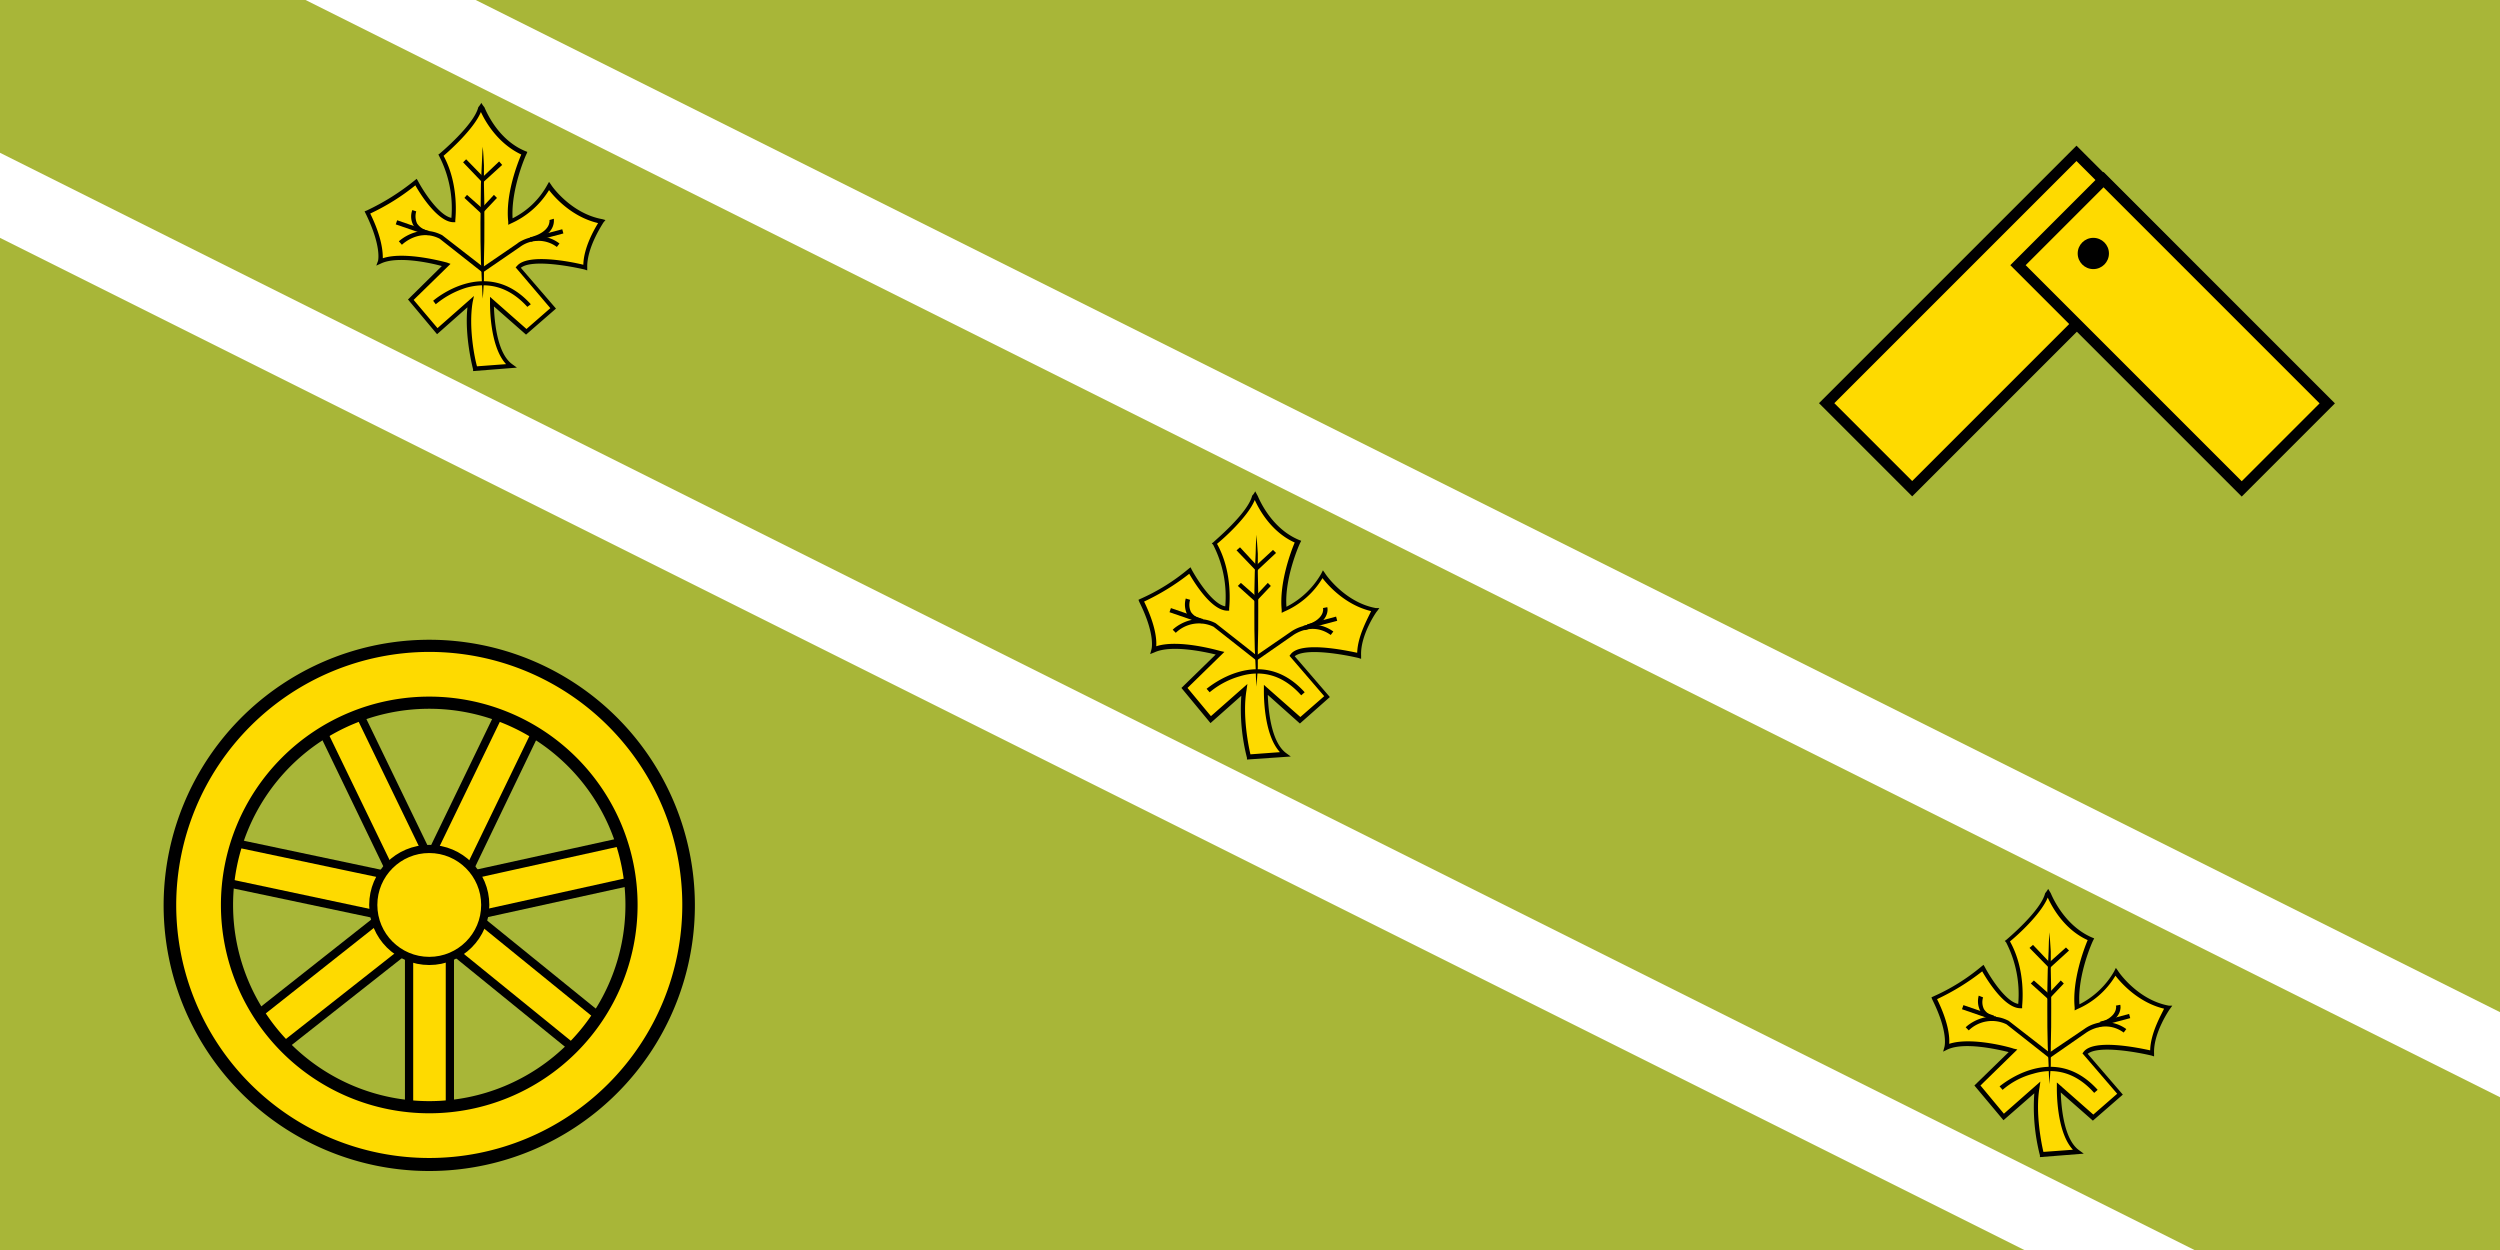<svg id="Layer_1" data-name="Layer 1" xmlns="http://www.w3.org/2000/svg" viewBox="0 0 576 288">
  <rect width="576" height="288" fill="#a8b638"/>
  <g>
    <polygon points="70.4 0 576 252.8 576 233.2 109.6 0 70.4 0" fill="#fff"/>
    <polygon points="0 54.8 466.4 288 505.6 288 0 35.2 0 54.8" fill="#fff"/>
  </g>
  <g>
    <g>
      <polygon points="94.2 262.6 94.2 218.2 59.4 245.7 53.5 238.3 88.1 211 45 201.9 47 192.7 90.5 201.9 71.1 161.9 79.6 157.8 98.9 197.7 118.2 157.8 126.7 161.9 107.4 201.8 150.7 192.3 152.8 201.5 109.4 211 143.9 239 137.9 246.3 103.6 218.4 103.6 262.6 94.2 262.6" fill="#feda00"/>
      <path d="M118.7,159l6.8,3.3-19.8,40.9,44.3-9.8,1.6,7.3-44.3,9.8,35.2,28.6-4.7,5.8-35.1-28.5v45.3H95.2V216.3L59.5,244.4l-4.6-5.9,35.4-28-44.2-9.4,1.6-7.3,44.5,9.4L72.4,162.3l6.7-3.3,19.8,40.9L118.7,159m-.9-2.5-.8,1.7L98.9,195.6,80.8,158.2l-.8-1.7-1.7.8-6.7,3.3-1.7.8.8,1.7,18.1,37.5L48.1,192l-1.9-.4-.3,1.8-1.6,7.4-.4,1.8,1.8.4L86,211.5,53.7,237l-1.5,1.2,1.2,1.5,4.6,5.9,1.2,1.4,1.5-1.1,32.6-25.7v43.4h11.3V220.4l32,26,1.5,1.2,1.2-1.5,4.7-5.8,1.2-1.5-1.5-1.2-32.2-26.1,40.5-8.9,1.9-.4-.4-1.9-1.7-7.3-.4-1.8-1.8.4-40.5,8.9,18-37.4.9-1.7-1.7-.8-6.8-3.3-1.7-.8Z"/>
    </g>
    <g>
      <path d="M98.9,268.3a59.8,59.8,0,1,1,59.7-59.8A59.8,59.8,0,0,1,98.9,268.3Zm0-106.3a46.6,46.6,0,1,0,46.6,46.5A46.6,46.6,0,0,0,98.9,162Z" fill="#feda00"/>
      <path d="M98.9,150.2a58.3,58.3,0,1,1-58.3,58.3,58.4,58.4,0,0,1,58.3-58.3m0,106.3a48,48,0,1,0-48-48,48,48,0,0,0,48,48m0-109.1a61.2,61.2,0,1,0,61.2,61.1,61.2,61.2,0,0,0-61.2-61.1Zm0,106.3a45.2,45.2,0,1,1,45.2-45.2,45.2,45.2,0,0,1-45.2,45.2Z"/>
    </g>
    <circle cx="98.9" cy="208.5" r="12.9" fill="#feda00" stroke="#000" stroke-miterlimit="10" stroke-width="1.88"/>
  </g>
  <g>
    <rect x="418.8" y="60" width="81.4" height="27.87" transform="translate(82.3 346.6) rotate(-45)" fill="#feda00" stroke="#000" stroke-miterlimit="10" stroke-width="2.5"/>
    <rect x="464.1" y="63.1" width="72.9" height="27.87" transform="translate(201.1 -331.4) rotate(45)" fill="#feda00" stroke="#000" stroke-miterlimit="10" stroke-width="2.5"/>
    <circle cx="482.3" cy="58.4" r="3.6"/>
  </g>
  <g>
    <g>
      <path d="M471.8,205.3s2.7,8,10,11c0,0-3.9,8.6-3.2,15.8a20.5,20.5,0,0,0,9-8.2s4.5,6.8,12.1,8.2c0,0-4,5.6-3.8,10.6,0,0-12.9-3.2-15.5,0l8.1,9.3-6.2,5.5-7.9-7s-.3,11.4,4.4,14.8l-8.3.7s-2.3-8.5-1.1-15.5l-7.7,6.8-6.1-7.2,8.2-8.1s-10.4-3-15.3-.7c0,0,1.1-3.3-2.9-11.4a46.4,46.4,0,0,0,11.2-6.9s4.7,8.8,8.7,8.8c0,0,1-8.2-2.9-15C462.6,216.8,471.4,209.5,471.8,205.3Z" fill="#feda00"/>
      <path d="M500.5,231.7h-.8c-7.2-1.3-11.7-7.9-11.7-8l-.5-.7-.4.8a19.3,19.3,0,0,1-8,7.6c-.5-6.8,3.1-14.7,3.2-14.8l.2-.4-.5-.2c-5.8-2.5-8.7-8.3-9.5-10.2l-.6-1a6.1,6.1,0,0,1-.7,1c-1,4.1-8.8,10.6-8.9,10.7l-.4.3.3.3a26.1,26.1,0,0,1,2.8,14.2c-2.9-.5-6.5-6.2-7.7-8.5l-.3-.5-.5.4a46.4,46.4,0,0,1-11.1,6.9l-.4.2.2.5c3.8,7.6,2.8,10.9,2.8,10.9l-.3,1.1,1-.5c3.9-1.8,11.6,0,14.1.6l-7.9,7.7,6.7,8,7.1-6.2a44.9,44.9,0,0,0,1.3,14.3v.4l10.1-.8-1.1-.8c-3.6-2.6-4.1-10.4-4.2-13.3l7.4,6.5,6.9-6-8.1-9.4c2.5-2,11.3-.4,14.7.4l.6.2v-.7c-.2-4.7,3.6-10.2,3.7-10.3ZM495.4,242c-2.8-.6-12.9-2.7-15.3.3l-.3.4,8,9.3-5.5,4.8-8.4-7.4v1.1c0,.4-.2,10.2,3.7,14.4l-6.8.5c-.4-1.7-1.9-8.9-.9-14.8l.2-1.4-8.4,7.4-5.4-6.5,8.5-8.3-.9-.2c-.4-.2-9.6-2.8-14.8-1.1.1-1.5-.1-4.8-2.8-10.3a53.5,53.5,0,0,0,10.4-6.4c1.1,1.9,5.1,8.5,8.8,8.5h.4v-.5c0-.3,1-8.1-2.8-14.9,1.5-1.2,7.1-6.2,8.7-10.1,1.1,2.4,3.9,7.4,9.2,9.8-.8,1.9-3.6,9.2-3,15.5v.7l.6-.3a19,19,0,0,0,8.8-7.7c1.3,1.7,5.3,6.2,11.2,7.6C497.9,233.9,495.5,238,495.4,242Z"/>
    </g>
    <path d="M472.2,214.8l.3,4.4v4.3c.1,3,.1,5.9.1,8.8s0,5.8-.1,8.7v4.4l-.3,4.4c-.1-1.5-.2-2.9-.2-4.4l-.2-4.4c-.1-2.9-.1-5.8-.1-8.7s0-5.8.1-8.8l.2-4.3C472,217.7,472.1,216.2,472.2,214.8Z"/>
    <path d="M482.5,251.8c-4-4.5-8.8-6-14.1-4.4a17.5,17.5,0,0,0-7,3.7l-.7-.8c.2-.1,12.3-10.6,22.6.8Z"/>
    <polygon points="472 230.3 467.9 226.6 468.6 225.9 472 228.9 474.8 225.9 475.5 226.6 472 230.3"/>
    <path d="M472.2,243.8l-9.9-7.8a7.7,7.7,0,0,0-8.7,1.4l-.7-.7c0-.1,4.5-4.3,9.9-1.5l9.4,7.3,8-5.4a8.2,8.2,0,0,1,9.7,0l-.6.8c-4.3-3.1-8.4-.1-8.6,0Z"/>
    <rect x="455.4" y="229.8" width="1" height="7.47" transform="translate(86.5 588.3) rotate(-71)"/>
    <rect x="483.9" y="234.7" width="6.9" height="1" transform="translate(-44.1 133) rotate(-14.9)"/>
    <path d="M459.7,235.2a4.5,4.5,0,0,1-3.4-2.2,4.9,4.9,0,0,1-.4-3.6l1,.4a3.7,3.7,0,0,0,.2,2.7,3.8,3.8,0,0,0,2.8,1.7Z"/>
    <path d="M483.3,236.7l-.2-.9c5-1.3,4.5-4.1,4.4-4.1l1-.2C488.6,231.6,489.3,235.2,483.3,236.7Z"/>
    <polygon points="472.2 223.1 467.6 218.4 468.4 217.7 472.2 221.7 476 218.3 476.7 219 472.2 223.1"/>
  </g>
  <g>
    <g>
      <path d="M289.1,113.7s2.7,8,10,11c0,0-3.9,8.7-3.2,15.8a19.7,19.7,0,0,0,9-8.2s4.5,6.8,12.1,8.2c0,0-4,5.6-3.8,10.6,0,0-12.9-3.2-15.5,0l8.1,9.3-6.2,5.5-7.9-7s-.3,11.4,4.4,14.9l-8.3.6s-2.3-8.5-1.1-15.5l-7.7,6.8-6.1-7.2,8.2-8s-10.4-3.1-15.3-.8c0,0,1.1-3.3-2.9-11.3a48.7,48.7,0,0,0,11.2-7s4.7,8.8,8.7,8.8c0,0,1-8.2-2.9-15C279.9,125.2,288.7,117.9,289.1,113.7Z" fill="#feda00"/>
      <path d="M317.8,140.1H317c-7.2-1.3-11.7-7.9-11.7-8l-.5-.7-.4.8a19.3,19.3,0,0,1-8,7.6c-.5-6.7,3.1-14.7,3.2-14.8l.2-.4-.5-.2c-5.8-2.4-8.7-8.2-9.5-10.1l-.6-1.1a3.6,3.6,0,0,1-.7,1c-1,4.1-8.9,10.6-8.9,10.7l-.4.3.3.3a26.1,26.1,0,0,1,2.8,14.2c-2.9-.5-6.5-6.2-7.7-8.4l-.3-.6-.5.4a46.4,46.4,0,0,1-11.1,6.9l-.4.2.2.5c3.8,7.6,2.8,10.9,2.8,10.9l-.3,1.1,1-.4c3.9-1.8,11.6-.1,14.1.5l-7.9,7.7,6.7,8.1,7.1-6.3a44.9,44.9,0,0,0,1.3,14.3v.4l10.1-.7-1.1-.8c-3.6-2.7-4.1-10.5-4.2-13.4l7.4,6.6,6.9-6.1-8.1-9.4c2.5-2,11.3-.4,14.7.4l.6.2V151c-.2-4.7,3.6-10.2,3.7-10.2Zm-5.1,10.3c-2.9-.6-12.9-2.7-15.3.3l-.3.4,8,9.3-5.5,4.8-8.4-7.4v1.1c0,.5-.2,10.2,3.7,14.4l-6.8.5c-.4-1.7-1.9-8.9-.9-14.8l.2-1.4L279,165l-5.4-6.5,8.5-8.3-.9-.2c-.4-.1-9.6-2.8-14.8-1.1.1-1.5-.1-4.7-2.8-10.3a53.5,53.5,0,0,0,10.4-6.4c1.1,1.9,5.1,8.5,8.8,8.5h.4v-.5c0-.3,1-8.1-2.8-14.9,1.5-1.2,7.1-6.2,8.7-10.1,1.1,2.4,3.9,7.4,9.2,9.8-.8,1.9-3.6,9.2-3,15.5v.7l.6-.3a19,19,0,0,0,8.8-7.7c1.3,1.7,5.3,6.2,11.2,7.6C315.2,142.4,312.8,146.5,312.7,150.4Z"/>
    </g>
    <path d="M289.5,123.2l.3,4.4v4.3c.1,3,.1,5.9.1,8.8s0,5.8-.1,8.7v4.4l-.3,4.4c-.1-1.5-.2-2.9-.2-4.4l-.2-4.4c-.1-2.9-.1-5.8-.1-8.7s0-5.8.1-8.8l.2-4.3C289.3,126.1,289.4,124.7,289.5,123.2Z"/>
    <path d="M299.8,160.2c-4-4.5-8.8-6-14.1-4.4a19,19,0,0,0-7,3.7l-.7-.8c.2-.1,12.3-10.6,22.6.8Z"/>
    <polygon points="289.3 138.7 285.2 135 285.9 134.3 289.3 137.3 292.1 134.3 292.8 135 289.3 138.7"/>
    <path d="M289.5,152.2l-9.9-7.8a7.7,7.7,0,0,0-8.7,1.4l-.7-.7c0-.1,4.5-4.3,9.9-1.5l9.4,7.4,8-5.5s4.8-3.5,9.7,0l-.6.8c-4.3-3.1-8.4-.1-8.6,0Z"/>
    <rect x="272.7" y="138.2" width="1" height="7.47" transform="translate(50 353.9) rotate(-71)"/>
    <rect x="301.2" y="143.1" width="6.9" height="1" transform="translate(-26.7 83) rotate(-14.9)"/>
    <path d="M277,143.6a4.8,4.8,0,0,1-3.5-2.1,5.2,5.2,0,0,1-.3-3.6l1,.3a3.9,3.9,0,0,0,.2,2.8,3.7,3.7,0,0,0,2.8,1.6Z"/>
    <path d="M300.6,145.2l-.3-1c5.1-1.3,4.6-4.1,4.5-4.1l1-.2C305.9,140,306.6,143.6,300.6,145.2Z"/>
    <polygon points="289.5 131.6 284.9 126.8 285.7 126.1 289.5 130.2 293.3 126.7 294 127.4 289.5 131.6"/>
  </g>
  <g>
    <g>
      <path d="M110.8,24.3s2.8,8,10,11c0,0-3.9,8.6-3.1,15.7a19.4,19.4,0,0,0,8.9-8.1s4.5,6.8,12.1,8.1c0,0-3.9,5.6-3.8,10.6,0,0-12.9-3.1-15.4,0l8,9.4-6.2,5.5-7.9-7s-.3,11.3,4.4,14.8l-8.3.6s-2.3-8.4-1.1-15.4l-7.7,6.8-6-7.3,8.1-8s-10.4-3-15.3-.7c0,0,1.1-3.4-2.8-11.4A53.1,53.1,0,0,0,95.9,42s4.7,8.7,8.6,8.7c0,0,1-8.1-2.9-14.9C101.6,35.8,110.4,28.5,110.8,24.3Z" fill="#feda00"/>
      <path d="M139.5,50.7l-.7-.2c-7.3-1.3-11.8-7.8-11.8-7.9l-.5-.7-.4.7a18.5,18.5,0,0,1-8,7.7c-.4-6.8,3.1-14.7,3.2-14.8l.2-.5-.5-.2c-5.8-2.4-8.6-8.2-9.4-10.1a6.1,6.1,0,0,1-.7-1,6.1,6.1,0,0,1-.7,1c-1,4.1-8.8,10.6-8.9,10.7l-.3.2.2.4A26.1,26.1,0,0,1,104,50.2c-2.9-.6-6.5-6.2-7.7-8.5l-.3-.5-.5.4a53.9,53.9,0,0,1-11,6.9l-.5.2.2.4c3.8,7.7,2.9,11,2.9,11l-.4,1.1,1.1-.5c3.8-1.8,11.5-.1,14,.6L94,69l6.7,8,7-6.2c-.7,6.6,1.2,13.9,1.3,14.3v.4l10.1-.8-1.1-.8c-3.6-2.6-4.1-10.4-4.2-13.3l7.4,6.5,6.9-6-8.1-9.4c2.5-2,11.3-.4,14.7.4l.6.2v-.7c-.1-4.7,3.7-10.2,3.7-10.3ZM134.4,61c-2.8-.7-12.9-2.7-15.3.3l-.3.3,8,9.4-5.5,4.8-8.4-7.4v1.1c0,.4-.2,10.2,3.7,14.4l-6.7.5c-.5-1.7-2-8.9-1-14.8l.3-1.4-8.4,7.4-5.5-6.5,8.5-8.3-.8-.3c-.4-.1-9.7-2.7-14.8-1,0-1.5-.2-4.8-2.9-10.3a50.5,50.5,0,0,0,10.4-6.5c1.1,2,5.2,8.5,8.8,8.5h.4v-.4c0-.3,1-8.1-2.7-14.9,1.4-1.2,7-6.2,8.6-10.1,1.1,2.4,4,7.3,9.3,9.8-.8,1.9-3.7,9.2-3,15.5v.7l.6-.3a19.7,19.7,0,0,0,8.8-7.7c1.3,1.7,5.3,6.2,11.3,7.6C136.9,52.9,134.5,57,134.4,61Z"/>
    </g>
    <path d="M111.2,33.8c.2,1.4.2,2.9.3,4.3v4.4c.1,2.9.1,5.8.1,8.8s0,5.8-.1,8.7v4.4c-.1,1.4-.1,2.9-.3,4.4-.1-1.5-.1-3-.2-4.4l-.2-4.4c-.1-2.9-.1-5.8-.1-8.7s.1-5.9.1-8.8l.2-4.4C111.1,36.7,111.1,35.2,111.2,33.8Z"/>
    <path d="M121.5,70.7c-4-4.4-8.7-5.9-14.1-4.4a20.6,20.6,0,0,0-7,3.8l-.6-.8c.1-.1,12.2-10.6,22.5.8Z"/>
    <polygon points="111 49.3 107 45.6 107.6 44.9 111 47.9 113.8 44.9 114.5 45.6 111 49.3"/>
    <path d="M111.2,62.8,101.3,55c-4.7-2.4-8.5,1.2-8.7,1.4l-.7-.8s4.5-4.3,10-1.4l9.4,7.3,7.9-5.4c0-.1,4.9-3.6,9.7,0l-.6.8a7.1,7.1,0,0,0-8.5,0Z"/>
    <rect x="94.4" y="48.7" width="1" height="7.47" transform="translate(14.4 125.1) rotate(-71)"/>
    <rect x="122.9" y="53.7" width="6.9" height="1" transform="translate(-9.7 34.3) rotate(-14.9)"/>
    <path d="M98.7,54.2A5,5,0,0,1,95.3,52a4.2,4.2,0,0,1-.3-3.6l.9.3a4,4,0,0,0,.2,2.8,4,4,0,0,0,2.8,1.7Z"/>
    <path d="M122.3,55.7l-.2-1c5-1.3,4.5-4,4.5-4l1-.3C127.6,50.6,128.3,54.2,122.3,55.7Z"/>
    <polygon points="111.2 42.1 106.7 37.4 107.4 36.7 111.3 40.7 115 37.2 115.7 38 111.2 42.1"/>
  </g>
</svg>
